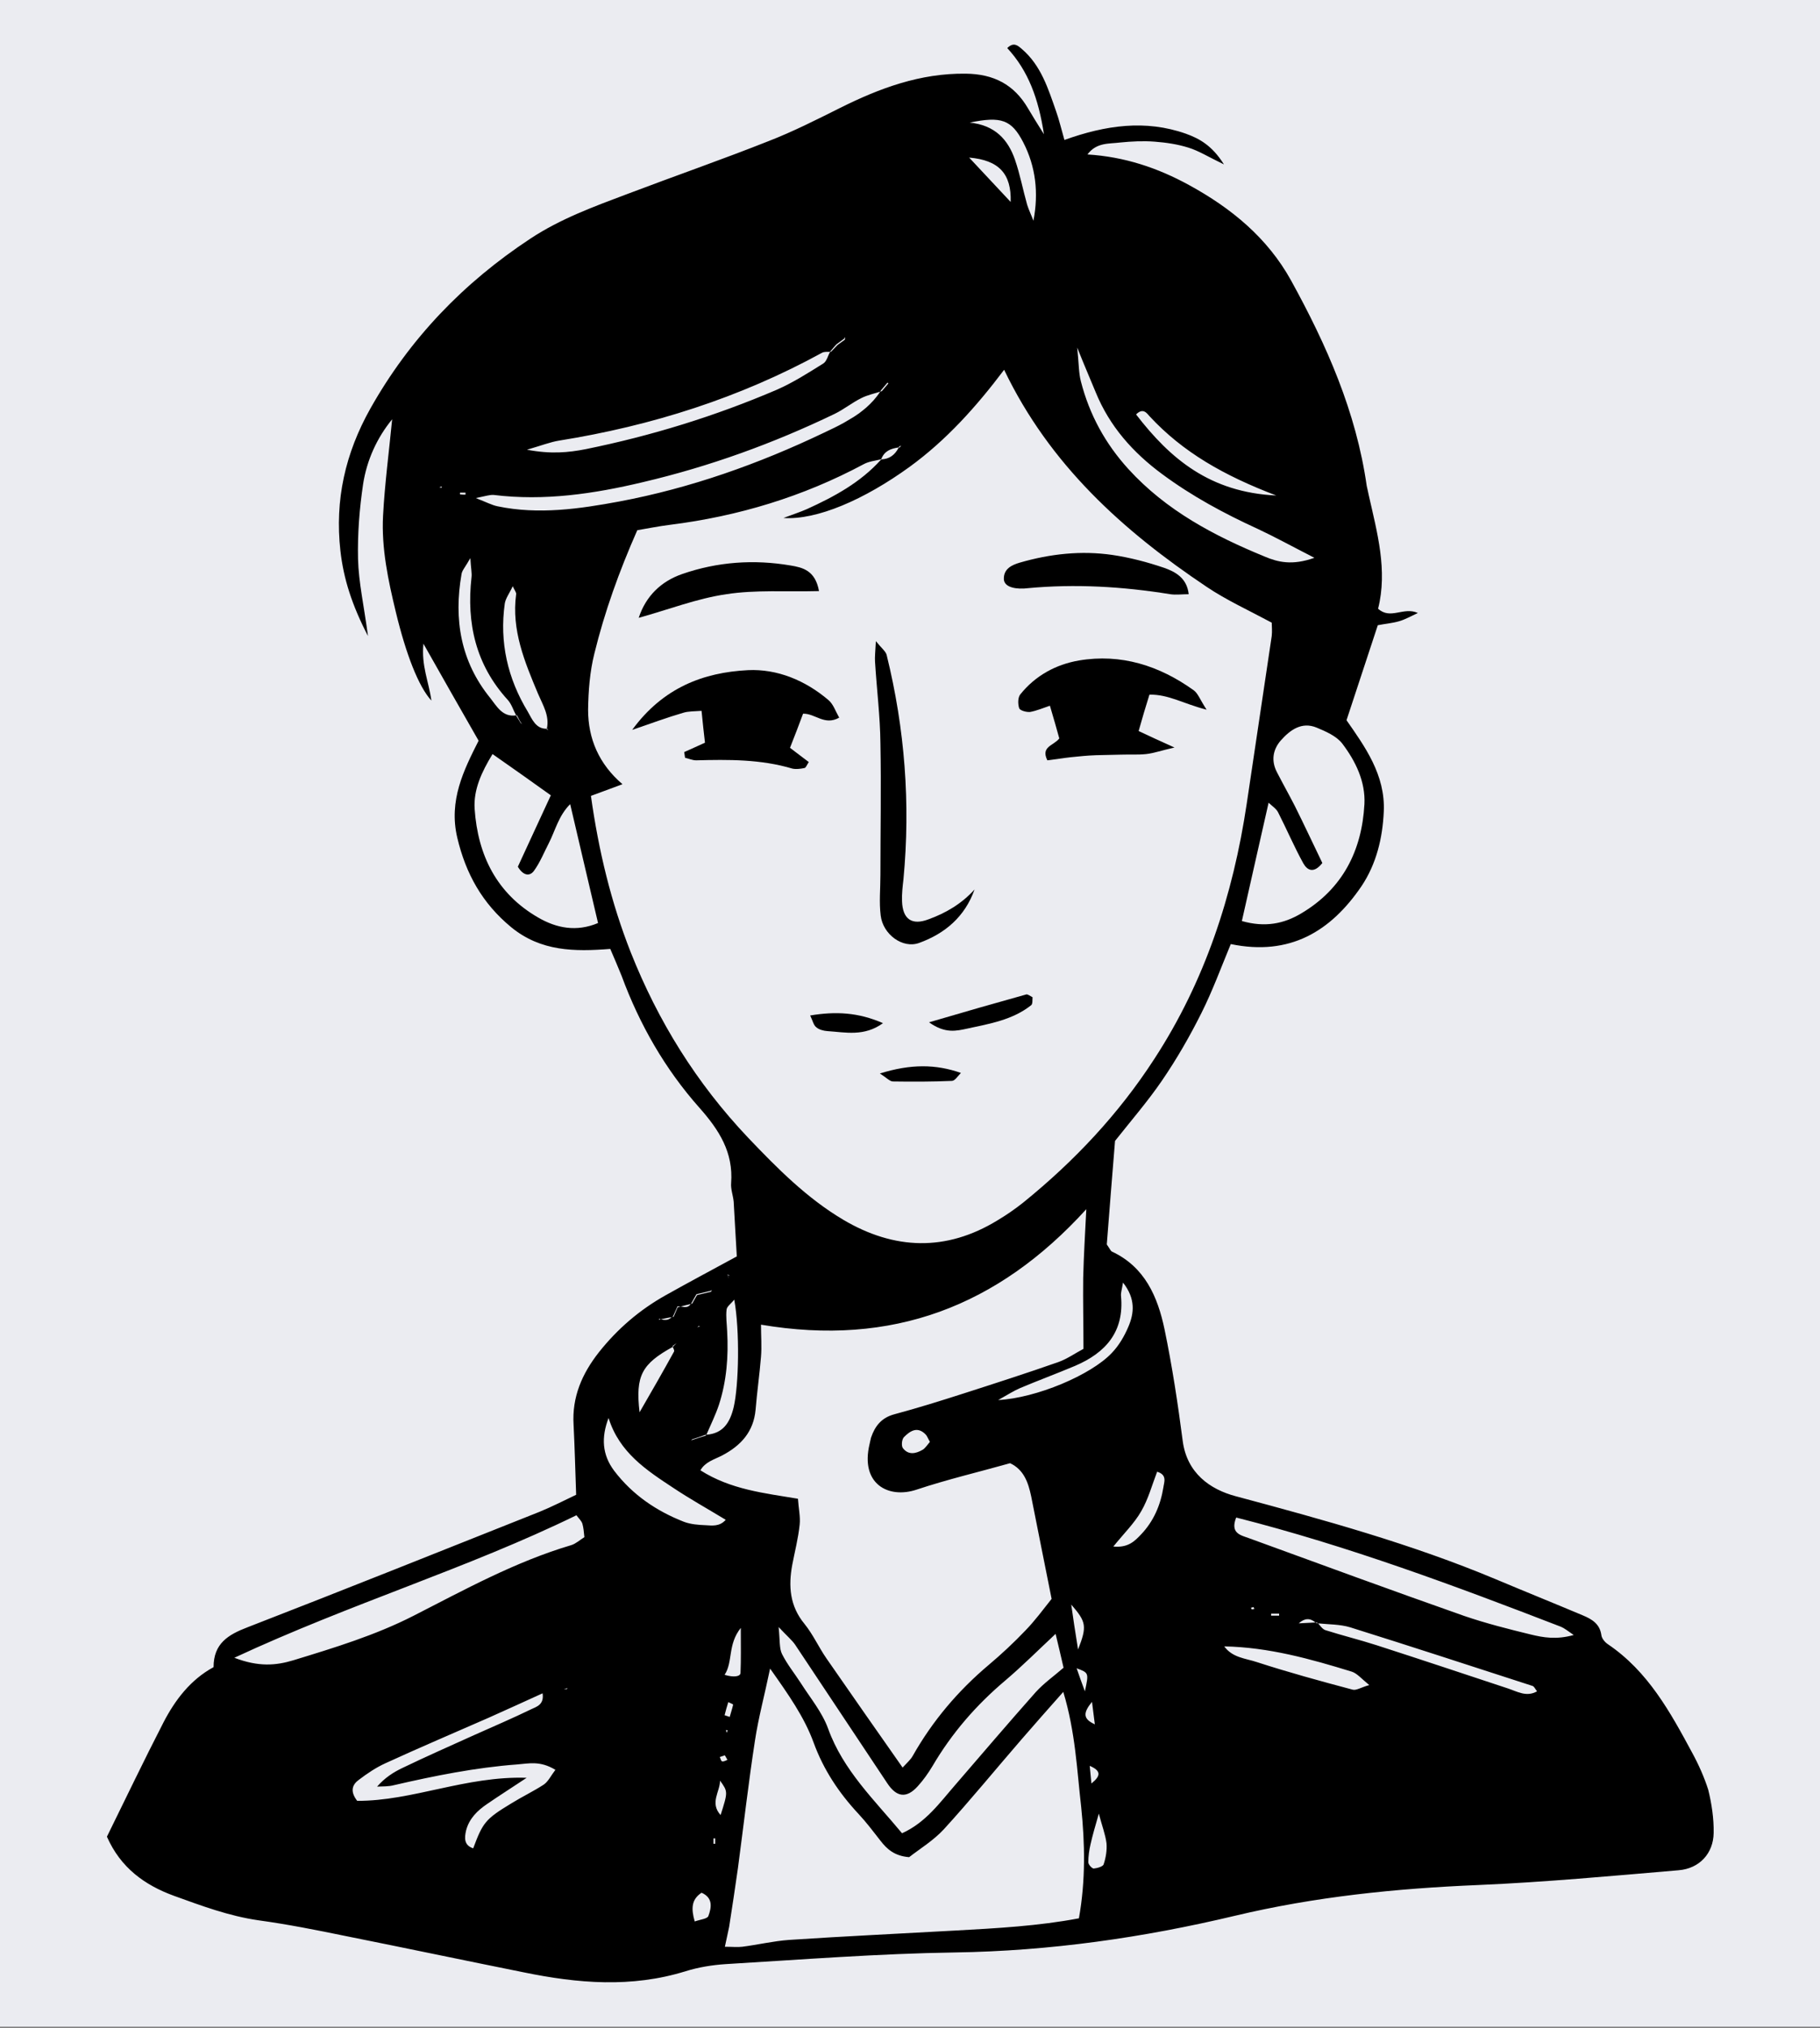 <?xml version="1.0" encoding="utf-8"?>
<!-- Generator: Adobe Illustrator 26.5.0, SVG Export Plug-In . SVG Version: 6.00 Build 0)  -->
<svg version="1.1" xmlns="http://www.w3.org/2000/svg" xmlns:xlink="http://www.w3.org/1999/xlink" x="0px" y="0px"
	 viewBox="0 0 640 713" style="enable-background:new 0 0 640 713;" xml:space="preserve">
<rect x="0" y="0" width="640" height="713" fill="#808080" stroke="none"/>
<style type="text/css">
	.st0{fill:#EBECF1;}
	.st1{fill:none;}
</style>
<g id="Layer_2">
	<g id="Background">
		<rect y="-0.5" class="st0" width="640" height="713"/>
	</g>
</g>
<g id="Layer_1">
	<g>
		<path class="st1" d="M254.9,617.1c-0.6,0.2-1.2,0.4-1.8,0.6C253.7,617.5,254.3,617.3,254.9,617.1
			C254.9,617.1,254.9,617.1,254.9,617.1z"/>
		<path class="st1" d="M242.8,506.7C242.8,506.7,242.8,506.7,242.8,506.7c0-0.1,0.1-0.1,0.1-0.2
			C242.9,506.6,242.9,506.6,242.8,506.7z"/>
		<path class="st1" d="M243.1,506.4C243.1,506.4,243.1,506.4,243.1,506.4C243.1,506.3,243.1,506.3,243.1,506.4
			C243.1,506.4,243.1,506.4,243.1,506.4z"/>
		<path class="st1" d="M243.1,458.4C243.1,458.4,243.1,458.4,243.1,458.4c-1.2,0.3-2.4,0.6-3.6,0.9l0,0
			C240.7,459.1,241.9,458.8,243.1,458.4z"/>
		<path class="st1" d="M233.9,464.1c-0.2,0-0.4,0-0.7-0.1C233.4,464,233.6,464.1,233.9,464.1z"/>
		<path class="st1" d="M236.8,474c0.1,0.2,0.1,0.4,0.2,0.5C236.9,474.4,236.9,474.2,236.8,474z"/>
		<path class="st1" d="M236.6,473.5L236.6,473.5c0,0.2,0.1,0.3,0.2,0.5C236.8,473.9,236.7,473.7,236.6,473.5z"/>
		<path class="st1" d="M251.5,646.3L251.5,646.3c0,0-0.1,0-0.2,0C251.4,646.3,251.5,646.3,251.5,646.3z"/>
		<path class="st1" d="M236.4,463L236.4,463c-1.3,0.3-2.6,0.5-4,0.8l0,0C233.8,463.6,235.1,463.3,236.4,463z"/>
		<path d="M237,462.7c0.1,0.1,0.2,0.2,0.2,0.2c0.5-1.1,0.9-2.2,1.4-3.3c-0.5,1.1-0.9,2.2-1.4,3.3L237,462.7z"/>
		<path d="M294.2,121c0,0,0.1,0.1,0.2,0.2L294.2,121z"/>
		<path d="M247.7,454.6c0.8-0.2,1.6-0.4,2.5-0.6c0,0,0.1-0.1,0.1-0.3l-0.1,0.3C249.3,454.2,248.5,454.4,247.7,454.6z"/>
		<path d="M243.1,506.3c1.7-0.5,3.4-1.1,5-1.6C246.4,505.3,244.8,505.8,243.1,506.3C243.1,506.3,243.1,506.3,243.1,506.3z"/>
		<path d="M250,453.8c0,0,0,0.1,0.1,0.1L250,453.8c-1.7,0.4-3.3,0.8-5,1.2l0,0C246.6,454.6,248.3,454.2,250,453.8z"/>
		<path d="M236.6,473.2L236.6,473.2c0.2-0.2,0.5-0.3,0.7-0.5C237,472.9,236.8,473,236.6,473.2z"/>
		<path d="M292.1,123.6L292.1,123.6c0,0.1-0.1,0.1-0.1,0.2l0,0C292,123.7,292,123.6,292.1,123.6z"/>
		<path d="M238,472.3C238,472.3,238,472.3,238,472.3c-0.4,0.4-0.8,0.8-1.2,1.2C237.2,473.1,237.6,472.7,238,472.3z"/>
		<path d="M236.8,462.6c0,0,0.1,0.1,0.2,0.2L236.8,462.6z"/>
		<path d="M245.5,466.6L245.5,466.6C245.5,466.5,245.5,466.6,245.5,466.6z"/>
		<path d="M309.8,137.1c0.8-0.9,1.5-1.8,2.3-2.7C311.3,135.3,310.6,136.2,309.8,137.1c-0.1,0.2-0.2,0.3-0.3,0.5l0,0
			C309.6,137.4,309.7,137.3,309.8,137.1z"/>
		<polygon points="243.1,506.3 243.1,506.3 243.1,506.3 		"/>
		<path d="M294.4,121.2c0.1,0.1,0.2,0.2,0.2,0.2c0.9-0.6,1.7-1.3,2.6-1.9c-0.9,0.6-1.7,1.3-2.6,1.9L294.4,121.2z"/>
		<path d="M595,616.1c-7.7-14.3-15.5-28.5-29.5-38c-1.1-0.7-2.3-2.1-2.4-3.4c-0.6-3.9-3.4-5.5-6.5-6.8c-10.2-4.3-20.4-8.4-30.6-12.7
			c-29.6-12.4-60.5-20.9-91.5-29.2c-9-2.4-17.1-8.1-18.6-19.4c-1.7-13.1-3.7-26.3-6.4-39.3c-2.4-11.4-6.9-21.9-18.5-27.3
			c-0.5-0.3-0.8-1.1-1.8-2.5c0.9-11.7,1.9-24.1,2.9-36.4c5.7-7.2,11.5-13.9,16.5-21.2c5.2-7.6,9.8-15.6,13.9-23.8
			c3.9-7.8,6.9-16,10.3-24.2c20.8,4.3,35.2-4.5,46-20.4c5.2-7.8,7.4-16.9,7.8-26.2c0.6-12.9-6.7-22.9-13.1-32.1
			c3.8-11.6,7.4-22.4,11-33.4c2.5-0.5,5.1-0.7,7.5-1.4c2.1-0.6,4-1.7,6.6-2.9c-5.1-2.3-9.6,2.5-14-1.5c3.4-13.5-0.3-26.7-3.3-40
			c-0.2-1.1-0.5-2.2-0.7-3.2c-3.7-26-14.1-49.5-26.6-72.2c-8.3-15-21-25.4-35.8-33.5c-11.1-6.1-22.8-10-35.8-10.8
			c3.2-4.3,7.6-3.7,11.5-4.2c4-0.4,8.1-0.6,12.1-0.3c4,0.3,8.1,0.9,11.9,2.1c3.6,1.1,6.9,3.2,12.5,5.9c-4.2-6.7-8.7-9.1-13.4-10.8
			c-14.2-5-28.2-3-42.7,2.2c-1.1-3.8-1.8-6.9-2.9-10c-2.8-8-5.3-16.2-12.1-22c-1.3-1.1-2.8-2.6-5.1-0.3c7.4,8,11,17.8,12.9,30.3
			c-2.6-4.1-4.1-6.6-5.6-9.1c-4.9-8.4-12.1-12.1-21.9-12.2c-16-0.2-30.3,5.1-44.3,12.1c-8.2,4.1-16.5,8.3-25,11.6
			c-16.4,6.5-33.1,12.3-49.7,18.6c-11.7,4.4-23.5,8.7-34.1,15.7c-23.5,15.5-42.4,35.1-56.3,59.8c-8.8,15.7-12.5,32.1-10.5,49.9
			c1.1,9.9,4.1,19.2,9.7,30c-1.4-10.6-3.3-18.9-3.5-27.1c-0.2-8.8,0.5-17.7,1.8-26.4c1.3-8.3,4.8-16.1,10.2-22.7
			c-1.1,11.4-2.6,22.6-3.2,33.9c-0.6,11.5,1.8,22.7,4.5,33.9c3.6,14.9,8,26.2,12.5,31.1c-0.9-6.6-3.6-12.3-2.8-20
			c6.8,12,12.9,22.8,19.4,34.1c-5.2,10.3-10.6,21-7.5,34.1c3,12.7,8.8,23.1,19,31.5c10.4,8.5,22.2,8.6,34.8,7.6
			c1.5,3.5,2.8,6.5,4,9.5c6.3,17.1,15.3,32.8,27.4,46.4c6.9,7.8,11.9,15.6,11.1,26.4c-0.2,2.1,0.7,4.4,0.9,6.6
			c0.4,6.5,0.7,13.1,1.1,19.2c-9,4.9-17.1,9.2-25.1,13.7c-9.1,5.1-16.9,11.8-23.4,20c-5.9,7.5-9.5,15.7-8.9,25.5
			c0.4,8,0.6,16,0.9,24.6c-4.2,2-8.5,4.2-12.9,6c-34.2,13.6-68.4,27.3-102.7,40.6c-6.8,2.6-11.9,5.7-11.9,14
			c-8.1,4.4-13.5,11.5-17.6,19.4c-6.9,13.4-13.4,27-19.9,40.2c4.8,10.9,13.2,17,23.6,20.8c9.7,3.5,19.3,7.1,29.7,8.6
			c10.2,1.4,20.3,3.4,30.5,5.5c21,4.2,41.9,8.6,62.8,12.8c19,3.9,37.9,5.5,56.9-0.4c4.5-1.4,9.4-2.2,14.1-2.5
			c26.9-1.6,53.7-3.7,80.6-4.1c33.4-0.5,66.2-5.2,98.5-12.9c28.1-6.7,56.6-9.6,85.4-10.8c23.5-1,47.1-3.2,70.6-5.2
			c7.3-0.6,12.2-5.9,12.3-13.1c0.1-5.1-0.7-10.3-1.9-15.2C599.3,624.8,597.3,620.3,595,616.1z M154.5,171.3l0.8-0.3l0,0.5
			L154.5,171.3z M191.2,627.4c-3.7,2.4-7.7,4.3-11.4,6.6c-9.1,5.5-10,6.7-13.4,15.8c-3.3-1.1-3.1-3.7-2.5-6.3c1.1-4.2,4-7,7.4-9.3
			c4.2-2.9,8.5-5.6,13.9-9.2c-21.4-0.7-40.2,8.2-59.6,8.1c-2.7-3.5-1.6-5.8,0.6-7.4c2.9-2.2,6-4.3,9.3-5.8c12-5.5,24.2-10.7,36.3-16
			c6.3-2.8,12.6-5.7,19-8.6c0.6,4-2.1,4.7-4,5.6c-6.6,3.2-13.4,6.1-20.1,9.1c-8.4,3.8-16.8,7.5-25.1,11.5c-3.2,1.5-6.3,3.5-9,6.6
			c2-0.1,4,0,5.9-0.5c14.3-3.3,28.7-6.2,43.4-7.3c4-0.3,8-1.4,13.4,1.9C193.7,624.3,192.8,626.3,191.2,627.4z M199.4,593.8
			c-0.4,0-0.9,0-1.1,0c-0.2,0-0.2,0,0,0c-0.1,0-0.2,0-0.2,0c0,0,0.1,0,0.2,0c0.2-0.1,0.8-0.2,1.3-0.3c0.1-0.1,0.1-0.2,0.2-0.3
			C199.6,593.4,199.5,593.6,199.4,593.8z M200.9,543.2c-19.6,5.8-37.4,15.6-55.4,24.8c-13.5,6.9-28,11.3-42.4,15.7
			c-6,1.8-12.1,2.4-20.7-0.9c41-19.1,82-31.4,120.3-50.1c0.9,1.2,1.8,2,2.1,3c0.4,1.4,0.5,2.8,0.7,4.7
			C203.9,541.4,202.5,542.7,200.9,543.2z M472,261.4c4.7,6.2,8.2,13.4,7.8,21.3c-0.9,16.4-7.7,29.8-22.2,38.4
			c-6.2,3.7-12.8,5-20.9,2.7c3.2-14.3,6.2-27.4,9.4-41.6c1.4,1.3,2.8,2.2,3.4,3.5c3,5.9,5.6,12,8.8,17.8c1.4,2.5,3.7,3.7,6.7-0.1
			c-3.1-6.4-6.3-13.3-9.7-20.1c-2-3.9-4.2-7.8-6.2-11.7c-2.2-4.1-1.5-8.1,1.3-11.3c3.2-3.6,7.3-6.7,12.6-4.5
			C466.1,257.1,469.9,258.7,472,261.4z M404.3,146.4c11.7,12.6,26.1,20.8,44.5,27.8c-23.3-1.1-37.3-12.9-49.3-28.5
			C402,143.2,403.3,145.3,404.3,146.4z M385.3,137.9c4.9,12,13.1,21.2,23.4,28.8c10.4,7.7,21.7,13.8,33.5,19.2c6,2.8,11.8,6,20,10.2
			c-7.8,2.8-12.9,1.5-17.4-0.4c-17.8-7.3-34.7-16.2-48-30.8c-8.1-8.9-13.7-19.1-16.7-30.8c-0.8-3-0.7-6.2-1.3-11.9
			C381.6,129.2,383.5,133.5,385.3,137.9z M359.8,50c4.4,8.5,5.5,17.8,3.6,27.6c-0.7-1.9-1.6-3.7-2.2-5.6c-1.5-5.3-2.5-10.7-4.3-15.9
			c-2.4-6.9-6.9-12.1-15.9-13C352.1,40.8,355.7,42.1,359.8,50z M355.4,71c-4.9-5.2-9.7-10.4-14.6-15.6c0,0,0,0,0,0
			c-0.1-0.1-0.1-0.2-0.2-0.2c0.1,0.1,0.1,0.2,0.2,0.2C351.3,56.3,355.7,61.1,355.4,71z M196.6,154.9c32.5-5.2,63.5-15,92.5-30.9
			c0.8-0.4,1.9-0.3,2.8-0.3c0-0.1,0.1-0.1,0.1-0.2c0.7-0.8,1.4-1.7,2.2-2.5c0.9-0.6,1.7-1.3,2.6-1.9c0.1-0.2,0.3-0.4,0.4-0.6
			c0,0.3-0.1,0.6-0.1,0.9c-0.9,0.6-1.7,1.3-2.6,1.9c-0.8,0.8-1.5,1.6-2.3,2.4c-0.1,0-0.2,0-0.3,0c-0.4,0.7-0.7,1.5-1,2.2
			c-0.2,0.4-0.4,0.8-0.6,1.1c-0.2,0.3-0.5,0.6-0.8,0.8c-5.3,3.3-10.6,6.7-16.3,9.2c-21.7,9.3-44.1,16.2-67.2,20.9
			c-6.1,1.2-12.3,1.8-20.7,0.2C190.5,156.6,193.5,155.4,196.6,154.9z M173.6,174c17.8,2.2,35.3-0.4,52.5-4.5
			c23.4-5.5,45.8-13.6,67.4-24c3.3-1.6,6.2-4,9.5-5.6c2-1,4.3-1.5,6.5-2.2c0.1-0.2,0.2-0.3,0.3-0.5c0.8-0.9,1.5-1.8,2.3-2.7
			c0.1,0.1,0.2,0.2,0.3,0.3c-0.8,0.9-1.5,1.8-2.3,2.7c-0.2,0.1-0.4,0.1-0.6,0.2c-1.4,2.2-3.1,4-4.9,5.6c-0.8,0.7-1.6,1.3-2.5,2
			c-0.9,0.6-1.7,1.2-2.6,1.7s-1.8,1.1-2.7,1.6c-2.3,1.3-4.7,2.4-7,3.5c-23,11-47,19.5-72,24.2c-14,2.6-28.4,4.7-42.8,1.7
			c-2-0.4-3.8-1.4-7.7-2.9C170.8,174.4,172.2,173.9,173.6,174z M185.6,250.2c-7.1-11.7-10-24.4-8.1-38c0.3-1.9,1.7-3.7,2.8-6.1
			c0.7,1.5,1.3,2.2,1.2,2.8c-1.7,12.6,3,23.8,7.7,35c1.7,4,4.1,7.7,3.1,12.3c0.1,0,0.1,0,0.2,0l0.2,0.5l-0.4-0.3c0-0.1,0-0.2,0-0.2
			C188.4,256.3,187.1,252.8,185.6,250.2z M161.8,173.2c0.6,0,1.3,0,1.9,0c0,0.3,0,0.5,0,0.7c-0.6,0-1.3,0-1.9-0.1
			C161.7,173.8,161.7,173.2,161.8,173.2z M162.3,201.8c0.2-1.3,1.3-2.4,3.1-5.6c0.2,3.7,0.6,5.3,0.4,6.8c-1.8,16.1,1.5,30.7,12.7,43
			c1.4,1.5,2,3.7,3,5.5c0.1,0,0.2,0,0.3,0c0.5,1,1,2,1.6,2.9c0.1,0.1,0.2,0.2,0.3,0.3c-0.2-0.2-0.4-0.3-0.6-0.5
			c-0.5-0.8-1-1.7-1.5-2.5c0-0.1-0.1-0.1-0.1-0.2c-4.8,0.7-6.8-3.2-9.1-6.1C162,232.6,159.5,217.8,162.3,201.8z M189.3,322.6
			c-14.6-8.4-21.3-21.9-22.4-38.3c-0.4-6.7,2.4-12.8,6.3-19.2c7.3,5.1,13.8,9.7,20.5,14.5c-3.9,8.5-7.9,17-11.6,25.1
			c1.9,3.2,4.2,3.5,5.7,1.4c2.1-2.9,3.5-6.4,5.2-9.7c2.3-4.5,3.4-9.6,7.5-13.7c3.3,14.2,6.5,27.7,9.8,41.8
			C202.7,327.7,195.7,326.3,189.3,322.6z M221.8,334.8c-6.9-17.5-11.3-35.7-14-55c3.5-1.3,6.8-2.5,11.1-4.1
			c-8.3-7.1-12.1-16-12.1-26.2c0.1-6.6,0.6-13.3,2.2-19.7c3.6-14.7,8.7-28.9,15.1-43.4c3.6-0.6,7.5-1.4,11.5-1.9
			c24-3,46.8-9.9,68.1-21.3c1.8-1,4-1.2,6-1.7c0,0,0.1-0.1,0.1-0.1c0,0,0.1,0,0.1,0c1.1-2.9,3.4-3.7,6.1-4.1
			c0.1-0.1,0.1-0.2,0.2-0.3l0.7-0.4l-0.5,0.7c-0.1,0-0.3,0-0.4,0.1c-1.3,2.5-3.2,4-6.1,4.1c0,0,0,0,0,0.1c0,0-0.1,0-0.1,0
			c-7.2,8-16.4,13-26.1,17.4c-2.3,1-4.7,1.8-8.2,3.1c11.7,0.8,28.4-6.4,44.4-18c12.9-9.4,23.4-21.1,33.2-34.1
			c16,33.4,41.8,56.6,71.2,76.3c7,4.7,14.7,8.2,22.9,12.6c0,1.1,0.2,2.9,0,4.7c-2.9,19.7-5.9,39.3-8.8,59
			c-4.8,32.1-14.7,62.4-32.5,89.7c-12.5,19.3-28.1,35.9-46,50.4c-2.9,2.3-5.9,4.4-9.1,6.3c-18.1,11.1-36.4,10.4-54.3-0.2
			c-12.8-7.6-23.2-18.1-33.4-28.8C244.9,380.8,231.4,359,221.8,334.8z M381,474.2c-3,1.6-5.7,3.5-8.7,4.6
			c-11.1,3.9-22.3,7.5-33.5,11.1c-8.1,2.6-16.1,5.1-24.3,7.3c-4.5,1.2-6.8,4.1-8.2,8.2c-0.2,0.7-0.3,1.4-0.5,2.2
			c-3.4,14.1,6.6,19.4,16.5,16.1c10.8-3.6,21.9-6.2,32.9-9.3c4.9,2.3,6.4,6.9,7.4,11.6c2.4,11.9,4.7,23.8,7.2,36.1
			c-3.1,3.9-5.9,7.7-9.2,11.1c-4.1,4.3-8.4,8.3-12.9,12.1c-10.8,9.1-19.8,19.7-26.8,32.1c-0.7,1.2-1.8,2.2-3.5,4
			c-9.2-13.1-18-25.7-26.8-38.4c-2.7-3.9-4.7-8.4-7.7-12.1c-5.2-6.3-5.7-13.3-4.3-20.8c0.9-4.7,2.1-9.3,2.6-14.1
			c0.3-2.8-0.4-5.8-0.6-9.1c-11.9-2-23.6-3.2-34.3-10c1.7-3,4.9-3.8,7.6-5.2c6.7-3.5,11.1-8.4,11.8-16.1c0.5-6.2,1.4-12.4,1.9-18.6
			c0.3-3.6,0-7.3,0-11.3c46.1,7.8,83.3-6.4,114.4-40.6c-0.4,8.1-0.9,16.1-1.1,24.2C380.8,457.4,381,465.5,381,474.2z M327,506.9
			c-1.1,1.3-1.7,2.3-2.6,2.8c-2.4,1.4-5,1.9-6.9-0.6c-0.6-0.8-0.4-3.1,0.4-3.9c2.1-2.1,4.7-3.9,7.6-0.9
			C326,504.8,326.2,505.5,327,506.9z M371.2,574.4c1.1,4.5,1.8,7.6,2.8,11.9c-3.2,2.8-6.9,5.4-9.8,8.6
			c-9.5,10.7-18.8,21.6-28.2,32.5c-5.5,6.3-10.4,13.3-18.8,17.1c-9.7-11.7-20.7-22.1-26-36.8c-2.1-5.8-6.3-10.8-9.6-16
			c-2.2-3.4-4.8-6.6-6.6-10.2c-1-2-0.7-4.7-1.2-9.5c3.1,3.3,4.7,4.6,5.8,6.2c10.8,16.2,21.6,32.5,32.4,48.7c3.3,5,6.8,5.4,10.7,1.1
			c2-2.2,3.7-4.6,5.2-7.1c6.8-11.6,15.4-21.5,25.6-30.1C359.5,585.7,364.9,580.3,371.2,574.4z M255.5,609.2l-0.2-1l0.6,0.1
			L255.5,609.2z M255.8,618.7c-0.6,0.2-1.3,0.7-1.9,0.5c-0.4-0.1-0.5-1-0.8-1.5c0.6-0.2,1.2-0.4,1.8-0.6c0,0,0,0,0,0c0,0,0,0,0,0
			C255.2,617.6,255.5,618.2,255.8,618.7z M254.8,603c0.4-1.5,0.8-3.1,1.3-4.6c0.6,0.3,1.7,0.7,1.7,0.9c-0.3,1.4-0.8,2.8-1.2,4.3
			C256,603.4,255.4,603.2,254.8,603z M254.8,588.8c3-4.5,1-10.6,5.7-16.5c0,6.5,0.1,11.1-0.1,15.8
			C260.4,589.4,258.1,589.8,254.8,588.8z M256.7,448.6c-0.2-0.1-0.5-0.2-0.7-0.3c0,0.4,0.1,0.9,0.1,1.3c0,0,0,0,0,0
			c-0.1-0.5-0.1-1-0.2-1.6C256.2,448.3,256.5,448.4,256.7,448.6z M255.7,468c-0.1-2.5-0.5-5.1-0.2-7.6c0.1-1.1,1.5-2,2.7-3.5
			c2,11,1.6,30.1-0.2,37.8c-1.3,5.4-3.7,9.3-9.7,9.7c0,0.1-0.1,0.2-0.1,0.3c-1.7,0.5-3.4,1.1-5,1.6c0,0,0,0,0,0
			c-0.1,0.1-0.1,0.2-0.2,0.3c0,0,0,0,0,0c0,0,0,0,0,0c0-0.1,0.1-0.1,0.1-0.2c0-0.1,0.1-0.1,0.1-0.2l0.1-0.1c0.1-0.1,0.1-0.1,0.1-0.1
			c0,0,0,0,0,0l0,0c1.6-0.5,3.1-1,4.7-1.6c0.1,0,0.2,0,0.3,0c1.5-3.5,3.2-6.9,4.4-10.5C255.5,485.6,256.2,476.9,255.7,468z
			 M245.2,466.8c0.1-0.1,0.1-0.2,0.2-0.3s0.1-0.2,0.2-0.3l0.6,0l-0.7,0.3C245.4,466.6,245.3,466.7,245.2,466.8
			C245.2,466.8,245.2,466.8,245.2,466.8C245.2,466.8,245.2,466.8,245.2,466.8z M231.8,464l0-0.2c0-0.1,0-0.2,0-0.2
			c0.2,0.1,0.4,0.1,0.6,0.2c1.3-0.3,2.6-0.5,4-0.8c0.1-0.1,0.3-0.3,0.4-0.5c0.4-0.9,0.8-1.8,1.2-2.7c0.1-0.2,0.1-0.3,0.2-0.5l0,0
			c0.4-0.1,0.8,0,1.2,0c1.2-0.3,2.4-0.6,3.6-0.9c0.1-0.1,0.1-0.3,0.2-0.4c0.6-1,1.1-2,1.7-3l0,0c1.7-0.4,3.3-0.8,5-1.2l0.4-0.3
			l-0.1,0.3c-0.1,0.1-0.1,0.3-0.1,0.3c-0.8,0.2-1.6,0.4-2.5,0.6c-0.8,0.2-1.6,0.4-2.5,0.6l0,0c-0.6,1-1.1,2-1.7,3
			c-0.2,0-0.3,0.1-0.5,0.1c-0.9,1.5-2.3,1.1-3.6,0.9c-0.3,0.1-0.6,0.2-1,0.3c-0.5,1.1-0.9,2.2-1.4,3.3c-0.2,0-0.5,0.1-0.7,0.1
			c-0.7,0.8-1.6,1.1-2.6,1c-0.2,0-0.4,0-0.7-0.1c-0.2,0-0.5-0.1-0.7-0.2C232.3,463.9,232.1,463.9,231.8,464l0.1,0.6L231.8,464
			L231.8,464L231.8,464L231.8,464z M236.6,473.5c0-0.1-0.1-0.2-0.1-0.3l0,0l0,0c0.2-0.2,0.5-0.3,0.7-0.5c0.2-0.2,0.5-0.3,0.7-0.5
			c0,0,0,0,0,0s0,0,0,0c-0.4,0.4-0.8,0.8-1.2,1.2C236.7,473.5,236.7,473.5,236.6,473.5c0,0.2,0.1,0.3,0.2,0.5
			c0.1,0.2,0.1,0.4,0.2,0.5c0.1,0.3,0.1,0.5,0,0.7c-3.8,6.9-7.7,13.7-12.1,21.3C223.4,483.6,225.7,479.5,236.6,473.5z M249.1,673.6
			c-0.4,1-2.8,1.2-4.8,1.9c-1.3-4.5-1.2-7.7,2.4-10.1C250.8,667.2,250.2,670.6,249.1,673.6z M248.1,536.2c-2.5-0.1-5.2-0.3-7.6-1.2
			c-9.7-3.8-18.1-9.5-24.5-17.9c-4.3-5.7-4.6-11.8-2-18.6c3.8,12.2,13.4,18.4,22.8,24.6c5.7,3.8,11.8,7.2,18.4,11.2
			C253,536.8,250.3,536.3,248.1,536.2z M251.5,646.3c0,0.6,0,1.3,0,1.9c-0.2,0-0.4,0-0.6,0c0-0.6,0-1.3,0-1.9c0,0,0.2,0,0.4,0
			C251.4,646.3,251.5,646.3,251.5,646.3L251.5,646.3z M253.2,626c2.8,3.9,2.8,3.9,0.2,12.1C249.5,633.8,253.2,629.9,253.2,626z
			 M379.4,674.4c-14.2,2.7-28.9,3.5-43.5,4.3c-19.5,1.1-39,2-58.5,3.3c-5.5,0.4-10.9,1.7-16.4,2.4c-1.7,0.2-3.5,0-6.1,0
			c0.6-2.9,1.1-5,1.5-7c1.1-6.9,2.1-13.8,3.1-20.7c2-15,3.7-30,6-44.9c1.2-7.9,3.3-15.6,5.3-25.2c6.5,9.2,12,17,15.3,26
			c3.5,9.6,8.9,17.7,15.8,25.1c2.8,3,5.2,6.2,7.7,9.4c2.3,3,5,5.4,10.1,5.8c3.7-2.9,8.5-5.8,12.2-9.8c9.4-10.3,18.3-21.2,27.4-31.7
			c4.5-5.2,9.1-10.4,14.6-16.6c4.3,14.2,4.8,27.5,6.3,40.5C381.5,648,381.8,660.9,379.4,674.4z M378.6,586.5
			c4.3,1.6,4.3,1.6,2.9,8.1C380.3,591.3,379.5,589.2,378.6,586.5z M376.7,564.1c5.3,6.1,5.6,7.6,2.4,15.8
			C378,573.2,377.4,569,376.7,564.1z M384,598.3c0.5,3.7,0.7,5.8,1,7.9C380.8,604.3,380.8,602.2,384,598.3z M383.8,627
			c-0.2-2.2-0.4-3.9-0.6-6.2C387.4,622.6,387,624.4,383.8,627z M388.1,655.4c-0.2,0.8-2.3,1.4-3.5,1.5c-0.6,0-1.9-1.4-1.9-2.2
			c0-2.1,0.3-4.3,0.8-6.4c0.7-3.1,1.6-6.2,2.9-10.7c1.1,4.2,2.3,7.3,2.7,10.4C389.3,650.4,388.9,653,388.1,655.4z M351,492.2
			c3.4-1.9,5.4-3.2,7.7-4.2c6.4-2.7,12.9-5.1,19.3-7.8c10.8-4.6,17.4-12,16.2-24.6c-0.1-1.1,0.3-2.2,0.7-4.7
			c4.5,5.7,3.9,10.8,1.9,15.5c-1.4,3.3-3.3,6.6-5.8,9.2C383.7,483.4,364.4,491.5,351,492.2z M409.1,522.9c-1,6.2-3.4,11.9-7.9,16.6
			c-2.2,2.3-4.5,4.7-9.7,4.2c3.8-4.7,7.4-8.2,9.8-12.4c2.5-4.3,3.8-9.2,5.6-13.9C410.6,518.5,409.3,521.2,409.1,522.9z M475.6,594
			c-11.3-3-22.6-6.1-33.7-9.7c-3.9-1.3-8.5-1.5-11.4-5.5c15.6,0.3,30.3,4.4,44.9,8.9c1.8,0.6,3.3,2.4,6.1,4.7
			C478.6,593.2,476.9,594.4,475.6,594z M439.9,565.2c0.3-0.1,0.6-0.1,0.9-0.2c0.1,0.2,0.2,0.4,0.3,0.6c-0.3,0.1-0.6,0.2-0.9,0.2
			C440.1,565.8,440,565.4,439.9,565.2z M447,568c0-0.2,0-0.5,0-0.7c0.9,0,1.9,0,2.8,0c0,0.2,0,0.5,0,0.7C448.9,568,448,568,447,568z
			 M530.3,593.6c-15.4-5.1-30.7-10.2-46.2-15.2c-5.9-1.9-12-3.4-18-5.3c-1-0.3-1.8-1.5-2.6-2.4c-0.2,0-0.4,0-0.6-0.1
			c-0.1-0.1-0.2-0.2-0.3-0.2c-2,0.1-3.9,0.2-5.9,0.3c2.1-1.9,4-1.9,5.9-0.3c0.2,0,0.3,0,0.5,0c0.1,0.1,0.2,0.2,0.3,0.3
			c3.8,0.4,7.8,0.3,11.4,1.4c21.4,6.7,42.8,13.7,64.1,20.6c0.6,0.2,0.9,1,1.6,1.9C536.8,596.7,533.6,594.7,530.3,593.6z
			 M538.2,574.6c-7.8-1.9-15.7-3.9-23.3-6.5c-25.3-8.9-50.4-18.1-75.6-27.3c-3-1.1-6.8-1.7-4.6-7.3c39.4,10,76.9,24,114.2,38.4
			c1.2,0.5,2.3,1.4,4.5,2.9C547.3,576.5,542.7,575.7,538.2,574.6z"/>
		<path d="M245.5,466.6c-0.1,0.1-0.2,0.2-0.3,0.2c0,0,0,0,0,0C245.3,466.7,245.4,466.6,245.5,466.6z"/>
		<path d="M292.3,123.8L292.3,123.8C292.2,123.7,292.3,123.8,292.3,123.8z"/>
		<path d="M245.6,466.3c-0.1,0.1-0.1,0.2-0.2,0.3C245.5,466.5,245.5,466.4,245.6,466.3L245.6,466.3z"/>
		<polygon points="236.4,463 236.4,463 236.4,463 		"/>
		<path d="M236.8,462.6c0.4-0.9,0.8-1.8,1.2-2.7C237.6,460.8,237.2,461.7,236.8,462.6c-0.1,0.2-0.2,0.3-0.4,0.5l0,0
			C236.6,462.9,236.7,462.8,236.8,462.6z"/>
		<path d="M379.4,232.2c-8.1,1.4-15.3,5.3-20.6,11.9c-0.9,1.1-0.9,3.4-0.4,4.9c0.3,0.8,2.5,1.4,3.8,1.3c2.3-0.4,4.6-1.4,7-2.2
			c1.3,4.4,2.4,8.2,3.3,11.5c-2,2.6-6.6,2.8-4.2,7.7c2.6-0.3,5.5-0.8,8.3-1.1c2.9-0.3,5.9-0.6,8.8-0.7c2.9-0.1,5.9-0.1,8.8-0.2
			c2.9-0.1,5.9,0.1,8.8-0.2c2.8-0.3,5.5-1.3,10-2.3c-5.3-2.4-8.8-4-12.6-5.8c1.3-4.6,2.5-8.7,3.8-12.8c6.8-0.1,11.9,3.2,20.1,5.3
			c-2.3-3.5-3-5.7-4.5-6.8C407.7,234,394.2,229.7,379.4,232.2z"/>
		<path d="M282.9,270c0.5-0.1,0.8-1,1.5-2.1c-2.2-1.6-4.3-3.3-6.6-5c1.7-4.3,3.2-8.2,4.6-12c4.3-0.1,7.5,4.3,12.7,1.4
			c-1.3-2.3-2.1-4.8-3.8-6.2c-8.1-6.9-18-11-28.3-10.5c-15.6,0.8-29.8,6.1-40.7,21c7-2.4,12.4-4.4,17.9-6c1.9-0.6,4-0.5,6.5-0.7
			c0.4,4.2,0.8,7.7,1.2,11.2c-2.8,1.3-5.1,2.3-7.3,3.3c0.1,0.7,0.2,1.3,0.3,2c1.3,0.3,2.6,0.9,3.9,0.9c11.4-0.3,22.7-0.4,33.8,2.9
			C279.9,270.5,281.5,270.3,282.9,270z"/>
		<path d="M309.6,261.3c0.3,15.4,0,30.9,0,46.3c0,4.8-0.5,9.6,0.1,14.3c0.8,6.6,7.7,11.7,13.5,9.6c9.1-3.3,16.1-9.2,19.5-18.8
			c-4.5,5-10.1,8.3-16.2,10.5c-5.8,2.2-9.1,0-9.3-6.4c-0.1-2.6,0.2-5.1,0.5-7.7c2.5-26.6,0.5-52.8-5.9-78.8
			c-0.3-1.3-1.8-2.4-3.8-4.9c-0.2,3.7-0.4,5.5-0.3,7.2C308.3,242.3,309.5,251.8,309.6,261.3z"/>
		<path d="M360.1,206.9c0.4,0,0.7-0.1,1.1-0.1c16.9-1.6,33.6-0.6,50.3,2.1c2,0.3,4.1,0,6.5,0c-0.6-5.7-4.7-7.9-8.7-9.3
			c-5.9-2-12-3.6-18.1-4.5c-11-1.6-21.9-0.4-32.6,2.7c-2.7,0.8-5.7,2.1-5.6,5.8C353.1,205.9,355.8,207.1,360.1,206.9z"/>
		<path d="M288,207.8c-1.3-7.3-5.8-8.3-10-9c-12.9-2.2-25.7-1.3-38.1,3c-7.5,2.6-12.8,7.8-15.3,15.4c10.5-2.9,20.5-6.8,30.8-8.3
			C265.7,207.3,276.4,208.1,288,207.8z"/>
		<path d="M360.9,349.6c-10.8,3-21.6,6.1-34.2,9.8c5.7,4.1,9.7,3,13.5,2.2c7.8-1.7,15.8-3,22.4-8.2c0.6-0.5,0.4-1.9,0.5-2.8
			C362.2,350.1,361.4,349.5,360.9,349.6z"/>
		<path d="M309.4,377.4c2.4,1.5,3.5,2.8,4.6,2.8c6.9,0.1,13.8,0.1,20.7-0.2c1.1,0,2.1-1.7,3.2-2.8
			C329.1,374.1,320.3,374,309.4,377.4z"/>
		<path d="M284.9,357c0.9,1.9,1.2,3.4,2.1,4.1c1,0.9,2.6,1.3,4,1.4c6.3,0.4,12.9,2,19.5-2.8C301.8,355.9,293.9,355.5,284.9,357z"/>
	</g>
</g>
</svg>

